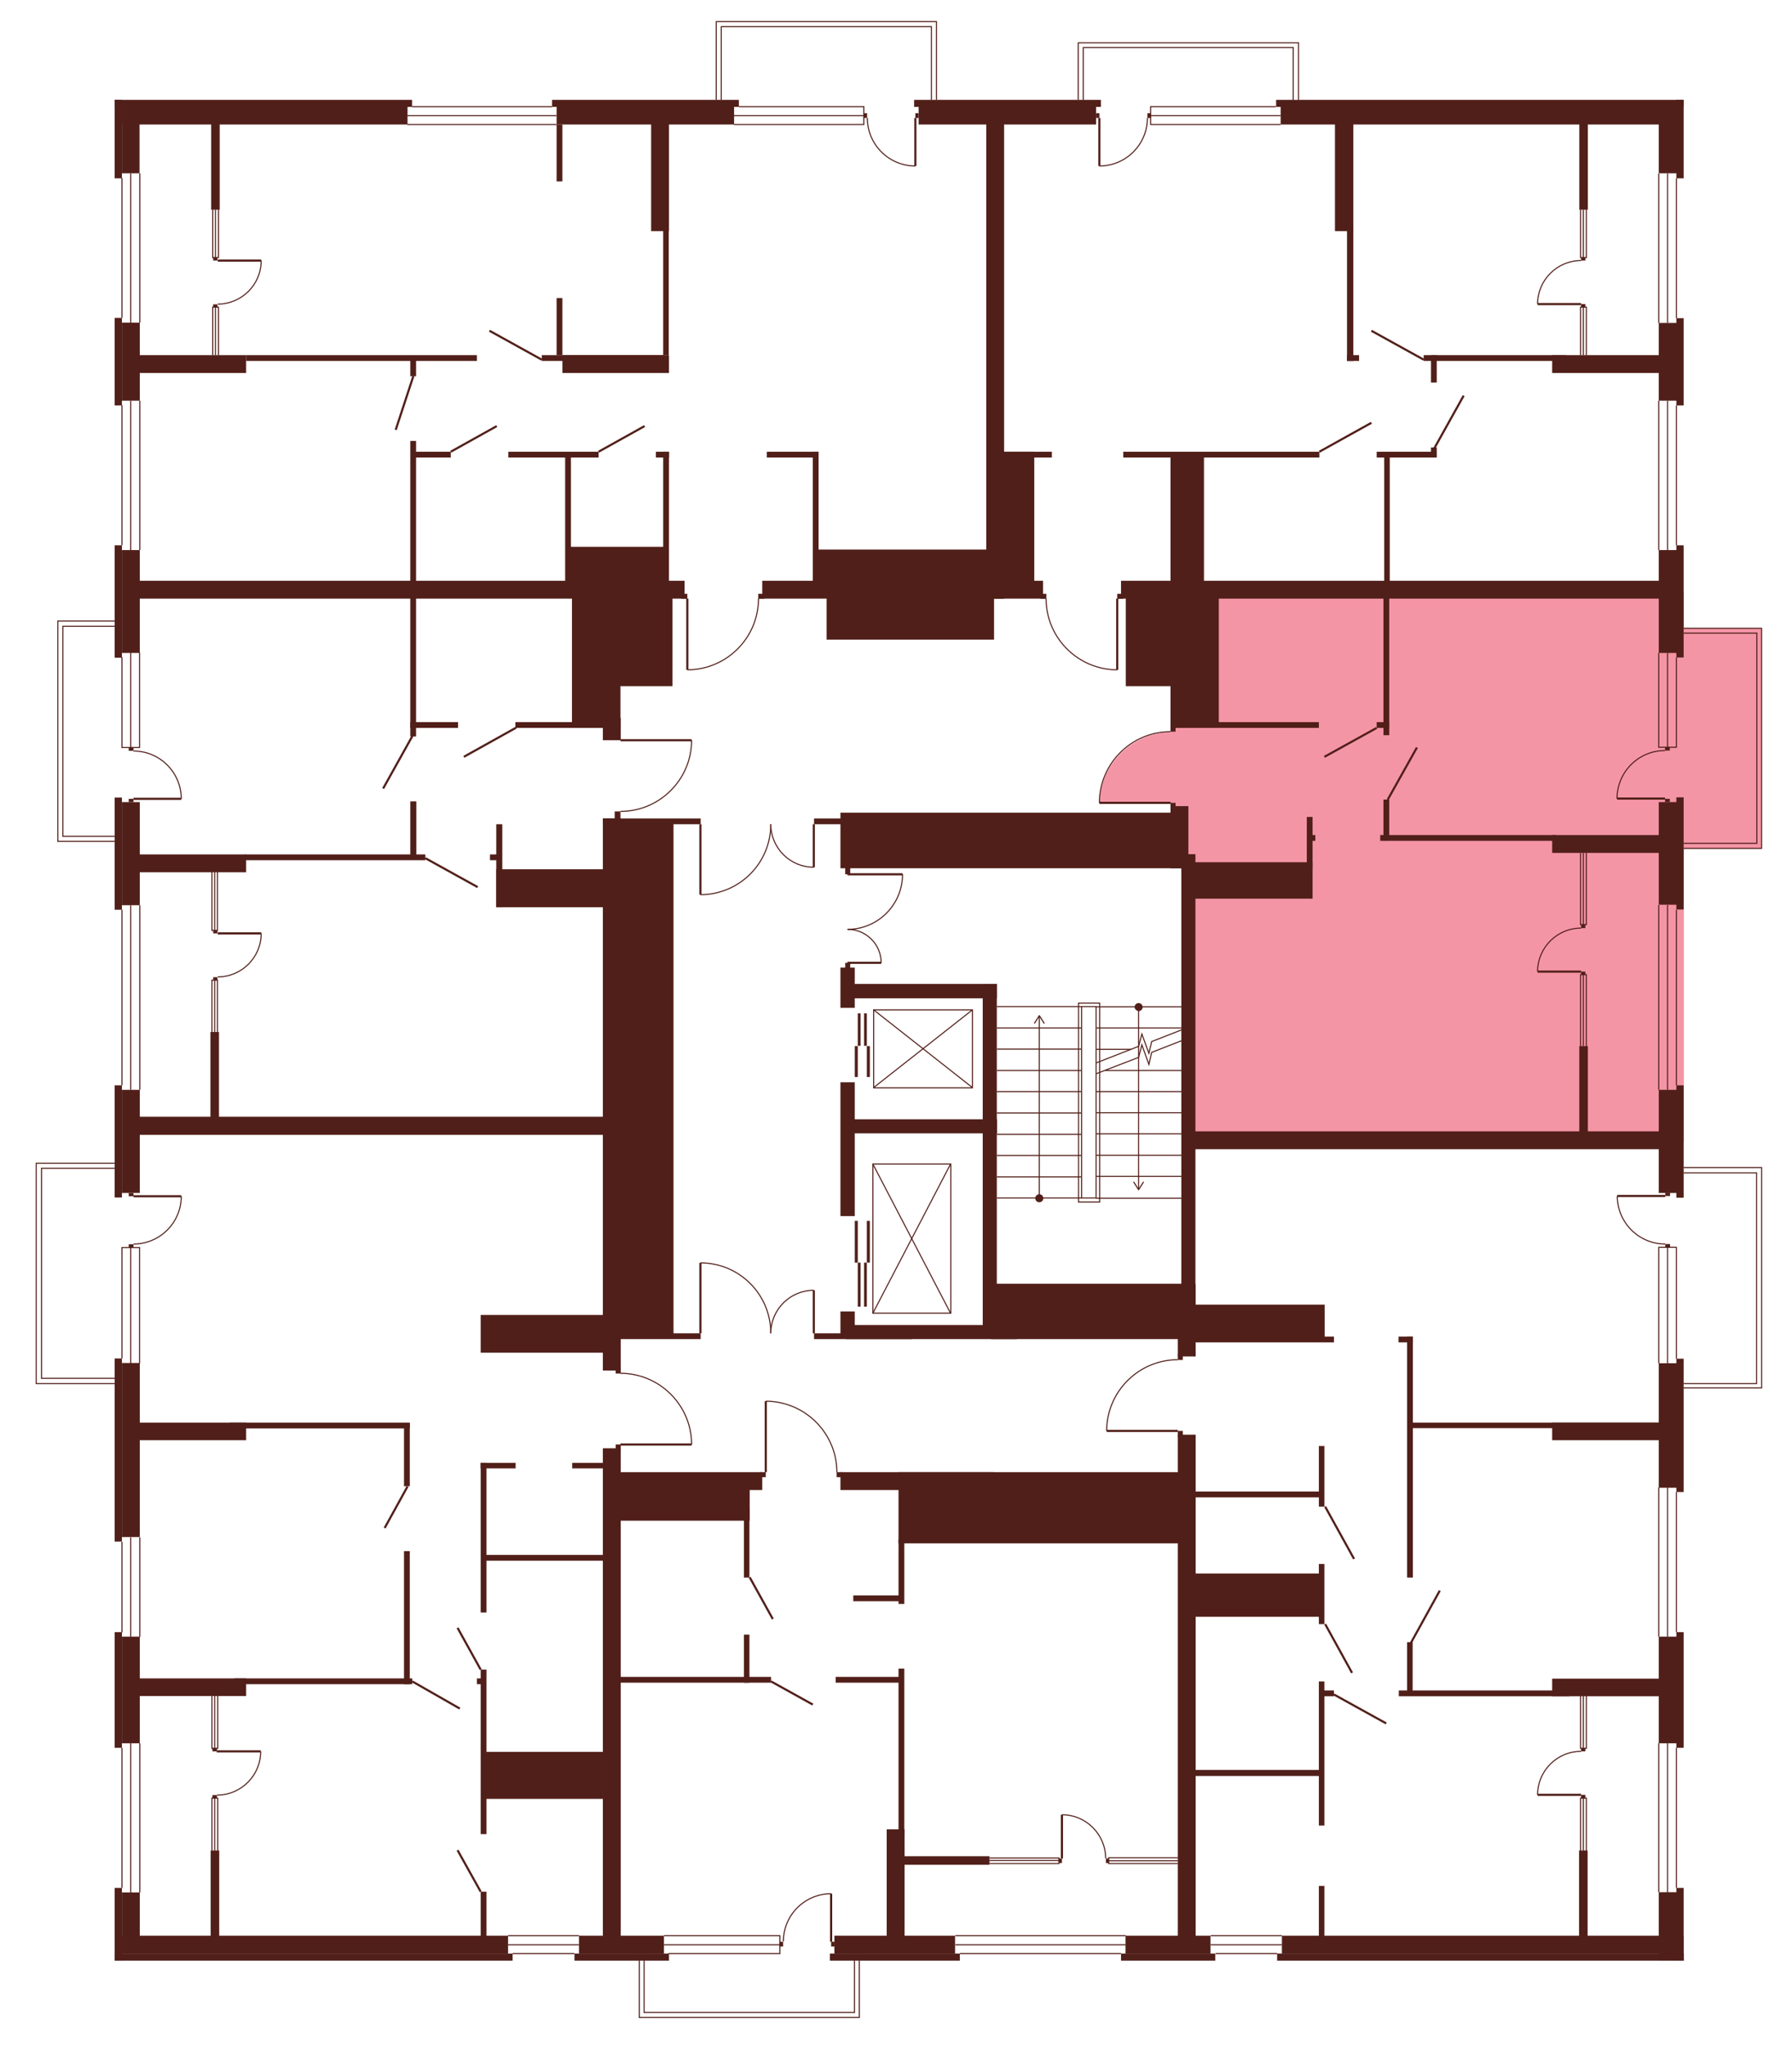 <?xml version="1.0" encoding="utf-8"?>
<!-- Generator: Adobe Illustrator 27.9.0, SVG Export Plug-In . SVG Version: 6.00 Build 0)  -->
<svg version="1.1" xmlns="http://www.w3.org/2000/svg" xmlns:xlink="http://www.w3.org/1999/xlink" x="0px" y="0px"
	 viewBox="0 0 712.8 813.4" style="enable-background:new 0 0 712.8 813.4;" xml:space="preserve">
<style type="text/css">
	.st0{display:none;fill:#F495A6;}
	.st1{fill:#F495A6;}
	.st2{fill:#511F19;}
	.st3{fill:none;stroke:#511F19;stroke-width:0.85;stroke-miterlimit:10;}
	.st4{fill:none;stroke:#511F19;stroke-width:0.425;stroke-miterlimit:10;}
</style>
<g id="Layer_4">
	<path id="_x32_Г5" class="st0" d="M263.9,235.1H45.8V39.9h349.8v193.6h-92.1v4.8h-1.6c0,0,0.5,6.9-3.8,14.1
		c-4.3,7.2-10.3,10.3-10.3,10.3s-5.6,3.6-14.1,3.8l-0.1-28.3l-5.8,0L263.9,235.1z"/>
	<path id="_x32_A5" class="st0" d="M396.7,238.3l-1.1-198.4h274.4v194.8H447.8v3.5h-3.2v28.3c0,0-7-0.2-10.8-2.1
		c0,0-6.1-2.8-7.7-4.8c0,0-3.6-3.6-4.6-5s-3-5.1-3-5.1s-2.8-8.2-2.2-11.2H396.7z"/>
	<path id="_x31_А5" class="st1" d="M465.7,291.2v-55.8h204.1V454H473.7v-111h-7.9v-23.6h-28.3c0,0-0.6-8.6,5.6-16.8
		c6.1-8.2,14.8-10.3,14.8-10.3S462.7,290.9,465.7,291.2z"/>
	<path id="_x32_Б5" class="st0" d="M468.6,540.9V511h4.3V454h197v325.7H472.2V572.5h-3.5v-3.3l-28.3-0.1c0,0-0.3-8.8,5-16.1
		c5.3-7.3,12.6-10.1,12.6-10.1S464.6,540.6,468.6,540.9z"/>
	<path id="_x31_Б5" class="st0" d="M333,585.6h137.5v194.1H243.5V585.6h61.3v-28.2c0,0,7.6-0.2,14.4,4s10.1,10.2,10.1,10.2
		S331.7,573.1,333,585.6z"/>
	<path id="_x32_В5" class="st0" d="M247,574.6v205.2H45.8V447.9H247v98.4c0,0,11.1-0.4,19.1,7.4c8,7.8,8.8,16.5,8.8,16.5l0.3,4.3
		H247z"/>
	<path id="_x31_В5" class="st0" d="M247,322.8v125.1H45.8V235.1H247v59.6h28.3c0,0,0.9,7.2-5.7,16.9c0,0-6.8,7.8-9.8,8.2
		C259.8,319.8,252.9,323.4,247,322.8z"/>
	<rect x="284.9" y="8.2" class="st0" width="87.6" height="33.8"/>
	<rect x="428.9" y="17" class="st0" width="87.6" height="33.8"/>
	<rect x="664.2" y="249.8" class="st1" width="36.6" height="87.5"/>
	<rect x="667.2" y="464.4" class="st0" width="33.9" height="87.6"/>
	<polygon class="st0" points="341.8,770.8 341.8,802.1 254.3,802.1 254.3,768.3 	"/>
	<polygon class="st0" points="46.1,550.1 14.4,550.1 14.4,462.5 50.7,462.5 49.5,550.1 	"/>
	<polygon class="st0" points="61.1,334.5 23,334.5 23,246.9 63.1,246.9 	"/>
</g>
<g id="СТЕНЫ">
	<g>
		<rect x="628.9" y="713.6" class="st2" width="1.7" height="1.2"/>
		<rect x="628.9" y="695.1" class="st2" width="1.7" height="1.2"/>
		<g>
			<line class="st3" x1="628.9" y1="713.6" x2="611.6" y2="713.6"/>
			<path class="st4" d="M611.6,713.6c0-9.5,7.7-17.3,17.3-17.3"/>
		</g>
	</g>
	<rect x="45.6" y="39.7" class="st2" width="118.3" height="2.8"/>
	<rect x="219.6" y="39.7" class="st2" width="74.3" height="2.8"/>
	<rect x="45.6" y="39.7" class="st2" width="2.9" height="31.2"/>
	<polyline class="st4" points="48.5,261.3 48.5,297.2 55.5,297.2 55.5,259.4 	"/>
	<rect x="48.5" y="42.4" class="st2" width="113.6" height="7.1"/>
	<rect x="221.4" y="42.4" class="st2" width="70.6" height="7.1"/>
	<rect x="363.6" y="39.7" class="st2" width="74.3" height="2.8"/>
	<rect x="365.4" y="42.4" class="st2" width="70.6" height="7.1"/>
	<rect x="507.6" y="39.7" class="st2" width="162.1" height="2.8"/>
	<rect x="509.4" y="42.4" class="st2" width="157.4" height="7.1"/>
	<rect x="48.5" y="42.4" class="st2" width="7" height="26.5"/>
	<rect x="666.8" y="39.7" class="st2" width="2.9" height="31.2"/>
	<rect x="659.8" y="42.4" class="st2" width="7.1" height="26.5"/>
	<rect x="666.8" y="126.5" class="st2" width="2.9" height="34.7"/>
	<rect x="659.8" y="128.4" class="st2" width="7.1" height="30.9"/>
	<rect x="666.8" y="216.8" class="st2" width="2.9" height="44.6"/>
	<rect x="659.8" y="218.7" class="st2" width="7.1" height="40.9"/>
	<rect x="666.8" y="317" class="st2" width="2.9" height="44.6"/>
	<rect x="659.8" y="318.9" class="st2" width="7.1" height="40.8"/>
	<rect x="666.8" y="431.5" class="st2" width="2.9" height="44.7"/>
	<rect x="659.8" y="433.3" class="st2" width="7.1" height="41"/>
	<rect x="666.8" y="540.2" class="st2" width="2.9" height="53"/>
	<rect x="659.8" y="542" class="st2" width="7.1" height="49.5"/>
	<rect x="666.8" y="648.9" class="st2" width="2.9" height="46"/>
	<rect x="659.8" y="650.7" class="st2" width="7.1" height="42.4"/>
	<rect x="666.8" y="750.6" class="st2" width="2.9" height="28.9"/>
	<rect x="659.8" y="752.3" class="st2" width="7.1" height="27.1"/>
	<rect x="508" y="776.7" class="st2" width="161.8" height="2.8"/>
	<rect x="509.9" y="769.6" class="st2" width="159.8" height="7.1"/>
	<rect x="330.1" y="776.7" class="st2" width="51.7" height="2.8"/>
	<rect x="228.5" y="776.7" class="st2" width="37.6" height="2.8"/>
	<rect x="331.9" y="769.6" class="st2" width="48" height="7.1"/>
	<rect x="230.3" y="769.6" class="st2" width="33.8" height="7.1"/>
	<rect x="45.6" y="776.7" class="st2" width="158.3" height="2.8"/>
	<rect x="48.5" y="769.6" class="st2" width="153.6" height="7.1"/>
	<rect x="45.6" y="750.6" class="st2" width="2.9" height="28.9"/>
	<rect x="48.5" y="752.4" class="st2" width="7.1" height="24.2"/>
	<rect x="45.6" y="648.9" class="st2" width="2.9" height="46"/>
	<rect x="48.5" y="650.7" class="st2" width="7.1" height="42.4"/>
	<rect x="45.6" y="431.5" class="st2" width="2.9" height="44.6"/>
	<rect x="48.5" y="433.3" class="st2" width="7.1" height="41"/>
	<rect x="45.6" y="317.1" class="st2" width="2.9" height="44.6"/>
	<rect x="48.5" y="318.9" class="st2" width="7.1" height="41"/>
	<rect x="45.6" y="216.8" class="st2" width="2.9" height="44.7"/>
	<rect x="48.5" y="218.7" class="st2" width="7.1" height="40.9"/>
	<rect x="45.6" y="126.4" class="st2" width="2.9" height="34.8"/>
	<rect x="48.5" y="128.3" class="st2" width="7.1" height="31"/>
	<rect x="45.6" y="540.1" class="st2" width="2.9" height="72.8"/>
	<rect x="48.5" y="541.9" class="st2" width="7.1" height="69.2"/>
	<rect x="84" y="46" class="st2" width="3.4" height="37.4"/>
	<rect x="83.7" y="410.3" class="st2" width="3.4" height="37.4"/>
	<rect x="52.8" y="141.2" class="st2" width="45.1" height="7.1"/>
	<rect x="52.8" y="230.9" class="st2" width="219.5" height="7.1"/>
	<rect x="303.2" y="230.9" class="st2" width="111.7" height="7.1"/>
	<rect x="445.9" y="230.9" class="st2" width="221.6" height="7.1"/>
	<rect x="97.9" y="141.2" class="st2" width="91.8" height="2.3"/>
	<rect x="215.5" y="141.2" class="st2" width="48.7" height="2.3"/>
	<rect x="163.2" y="141.7" class="st2" width="2.3" height="7.9"/>
	<rect x="163.2" y="175.3" class="st2" width="2.3" height="58.4"/>
	<rect x="163.2" y="234.4" class="st2" width="2.3" height="58.4"/>
	<rect x="221.4" y="49.5" class="st2" width="2.3" height="22.6"/>
	<rect x="221.4" y="118.5" class="st2" width="2.3" height="22.7"/>
	<rect x="223.7" y="141.2" class="st2" width="42.4" height="7.1"/>
	<rect x="259" y="47.1" class="st2" width="7.1" height="44.8"/>
	<rect x="392.3" y="47.1" class="st2" width="7.1" height="191"/>
	<rect x="263.8" y="90.1" class="st2" width="2.2" height="51.1"/>
	<rect x="163.8" y="179.6" class="st2" width="15.5" height="2.3"/>
	<rect x="202.2" y="179.6" class="st2" width="35.9" height="2.3"/>
	<rect x="260.9" y="179.6" class="st2" width="5.2" height="2.3"/>
	<rect x="305" y="179.6" class="st2" width="20.5" height="2.3"/>
	<rect x="397.9" y="179.6" class="st2" width="13.5" height="52.9"/>
	<rect x="397.9" y="179.6" class="st2" width="20.5" height="2.3"/>
	<rect x="547.6" y="179.6" class="st2" width="23.8" height="2.3"/>
	<rect x="446.8" y="179.6" class="st2" width="78" height="2.3"/>
	<rect x="263.8" y="179.6" class="st2" width="2.3" height="55.2"/>
	<rect x="323.3" y="179.6" class="st2" width="2.3" height="55.2"/>
	<rect x="224.8" y="180.7" class="st2" width="2.3" height="52.1"/>
	<rect x="225.9" y="217.4" class="st2" width="39" height="15.8"/>
	<rect x="324.4" y="218.5" class="st2" width="71.6" height="14.7"/>
	<rect x="465.6" y="181.6" class="st2" width="13.3" height="52.5"/>
	<rect x="569.2" y="177.9" class="st2" width="2.3" height="4"/>
	<rect x="566.3" y="141.2" class="st2" width="56.7" height="2.3"/>
	<rect x="569.2" y="141.2" class="st2" width="2.3" height="10.9"/>
	<rect x="550.6" y="181.2" class="st2" width="2.2" height="53"/>
	<rect x="617.4" y="141.2" class="st2" width="49" height="7.1"/>
	<rect x="531" y="46" class="st2" width="7.3" height="45.9"/>
	<rect x="535.8" y="89.4" class="st2" width="2.5" height="54.1"/>
	<rect x="535.8" y="141.2" class="st2" width="4.8" height="2.3"/>
	<rect x="628.2" y="46.8" class="st2" width="3.4" height="36.6"/>
	<rect x="163.2" y="287.1" class="st2" width="19" height="2.3"/>
	<rect x="205" y="287.1" class="st2" width="40" height="2.3"/>
	<rect x="227.5" y="235.3" class="st2" width="19.3" height="54.1"/>
	<rect x="239.8" y="285.4" class="st2" width="7.1" height="8.9"/>
	<rect x="239.8" y="325.4" class="st2" width="7.1" height="219.5"/>
	<rect x="243" y="236.1" class="st2" width="24.5" height="36.7"/>
	<rect x="328.8" y="234.8" class="st2" width="66.6" height="19.5"/>
	<rect x="447.8" y="236" class="st2" width="20" height="36.8"/>
	<rect x="465.6" y="237.5" class="st2" width="7.1" height="51.9"/>
	<rect x="465.6" y="287.1" class="st2" width="59" height="2.3"/>
	<rect x="471.9" y="236.4" class="st2" width="12.9" height="51.2"/>
	<rect x="550.3" y="236.4" class="st2" width="2.3" height="55.9"/>
	<rect x="550.3" y="317.9" class="st2" width="2.3" height="16.3"/>
	<rect x="334.3" y="384.7" class="st2" width="5.7" height="16"/>
	<rect x="334.3" y="521.4" class="st2" width="5.7" height="10.9"/>
	<rect x="334.3" y="430.3" class="st2" width="5.7" height="53.2"/>
	<rect x="337.8" y="391.2" class="st2" width="58.7" height="5.7"/>
	<rect x="547.6" y="287.1" class="st2" width="5" height="2.3"/>
	<rect x="549" y="332" class="st2" width="69.8" height="2.3"/>
	<rect x="617.4" y="332" class="st2" width="43.2" height="7.1"/>
	<rect x="54.7" y="339.7" class="st2" width="43.2" height="7.1"/>
	<rect x="97.4" y="339.7" class="st2" width="71.8" height="2.3"/>
	<rect x="163.2" y="318.6" class="st2" width="2.4" height="22.3"/>
	<rect x="197.4" y="327.7" class="st2" width="2.4" height="33"/>
	<rect x="194.9" y="339.7" class="st2" width="4.3" height="2.3"/>
	<rect x="197.4" y="345.6" class="st2" width="45" height="15.1"/>
	<rect x="239.8" y="325.4" class="st2" width="38.9" height="2.3"/>
	<rect x="323.8" y="325.4" class="st2" width="38.9" height="2.3"/>
	<rect x="239.8" y="530.1" class="st2" width="38.9" height="2.3"/>
	<rect x="323.8" y="530.1" class="st2" width="38.9" height="2.3"/>
	<rect x="245.4" y="327.3" class="st2" width="22.5" height="203.3"/>
	<rect x="54.5" y="444" class="st2" width="188.1" height="7.2"/>
	<rect x="191.2" y="522.8" class="st2" width="50.2" height="15"/>
	<rect x="334.3" y="323.1" class="st2" width="136" height="22.1"/>
	<rect x="465.6" y="320.5" class="st2" width="7.1" height="24.7"/>
	<rect x="469.9" y="339.6" class="st2" width="5.6" height="178.3"/>
	<rect x="474.4" y="342.8" class="st2" width="47.7" height="14.5"/>
	<rect x="519.8" y="324.8" class="st2" width="2.3" height="20.7"/>
	<rect x="520.5" y="332" class="st2" width="2.7" height="2.3"/>
	<rect x="336.5" y="526.8" class="st2" width="68" height="5.6"/>
	<rect x="336.5" y="445" class="st2" width="60.1" height="5.6"/>
	<rect x="390.9" y="391.2" class="st2" width="5.6" height="139.2"/>
	<rect x="394.2" y="510.4" class="st2" width="81.4" height="22"/>
	<rect x="468.5" y="528.6" class="st2" width="7.1" height="10.7"/>
	<rect x="472.6" y="449.8" class="st2" width="191.2" height="7.1"/>
	<rect x="628.2" y="415.9" class="st2" width="3.4" height="36"/>
	<rect x="473.5" y="531.4" class="st2" width="57.1" height="2.3"/>
	<rect x="472" y="518.7" class="st2" width="54.9" height="13.7"/>
	<rect x="556.3" y="531.4" class="st2" width="5.7" height="2.3"/>
	<rect x="559.7" y="531.4" class="st2" width="2.3" height="95.8"/>
	<rect x="561.2" y="565.6" class="st2" width="99.8" height="2.2"/>
	<rect x="617.4" y="565.6" class="st2" width="46.3" height="7"/>
	<rect x="617.4" y="667.4" class="st2" width="46.3" height="7"/>
	<rect x="50.6" y="565.6" class="st2" width="47.3" height="7"/>
	<rect x="50.6" y="667.3" class="st2" width="47.3" height="7"/>
	<rect x="91.4" y="565.6" class="st2" width="71.6" height="2.3"/>
	<rect x="160.7" y="565.8" class="st2" width="2.3" height="25.1"/>
	<rect x="160.7" y="616.7" class="st2" width="2.3" height="52.9"/>
	<rect x="93.2" y="667.3" class="st2" width="70.8" height="2.3"/>
	<rect x="83.8" y="735.7" class="st2" width="3.4" height="36"/>
	<rect x="191.2" y="581.6" class="st2" width="13.9" height="2.2"/>
	<rect x="227.6" y="581.6" class="st2" width="13.9" height="2.2"/>
	<rect x="191.2" y="581.6" class="st2" width="2.3" height="59.5"/>
	<rect x="239.8" y="575.8" class="st2" width="7.1" height="198.2"/>
	<rect x="242.4" y="585.3" class="st2" width="60.8" height="7.1"/>
	<rect x="334.3" y="585.3" class="st2" width="60.8" height="7.1"/>
	<rect x="244.3" y="590.5" class="st2" width="53.9" height="14.1"/>
	<rect x="295.9" y="599.8" class="st2" width="2.2" height="27.4"/>
	<rect x="295.9" y="649.9" class="st2" width="2.2" height="19.1"/>
	<rect x="245" y="666.7" class="st2" width="61.7" height="2.3"/>
	<rect x="332.4" y="666.7" class="st2" width="27.1" height="2.3"/>
	<rect x="339.4" y="634.3" class="st2" width="20.1" height="2.3"/>
	<rect x="357.4" y="585.3" class="st2" width="112.9" height="28.3"/>
	<rect x="468.5" y="570.4" class="st2" width="7.1" height="201.3"/>
	<rect x="352.7" y="727.3" class="st2" width="7.1" height="46.6"/>
	<rect x="357.4" y="663.4" class="st2" width="2.3" height="66.4"/>
	<rect x="357.4" y="612" class="st2" width="2.3" height="25.7"/>
	<rect x="359.2" y="738" class="st2" width="34.4" height="3.4"/>
	<rect x="524.6" y="749.8" class="st2" width="2.2" height="22.4"/>
	<rect x="524.6" y="668.5" class="st2" width="2.2" height="57.3"/>
	<rect x="524.6" y="621.8" class="st2" width="2.2" height="23.9"/>
	<rect x="524.6" y="574.9" class="st2" width="2.2" height="24.1"/>
	<rect x="474.1" y="703.7" class="st2" width="51.8" height="2.4"/>
	<rect x="525.5" y="672.1" class="st2" width="5.1" height="2.3"/>
	<rect x="556.4" y="672.1" class="st2" width="67.9" height="2.3"/>
	<rect x="559.7" y="652.9" class="st2" width="2.2" height="20"/>
	<rect x="473.2" y="625.6" class="st2" width="52.3" height="17.2"/>
	<rect x="474.5" y="593" class="st2" width="51" height="2.3"/>
	<rect x="628.1" y="735.7" class="st2" width="3.4" height="35.6"/>
	<rect x="191.2" y="752.1" class="st2" width="2.3" height="20.3"/>
	<rect x="191.2" y="663.8" class="st2" width="2.3" height="65.4"/>
	<rect x="189.7" y="667.3" class="st2" width="2.9" height="2.3"/>
	<rect x="193.1" y="696.5" class="st2" width="46.9" height="18.7"/>
	<rect x="192.7" y="618.2" class="st2" width="49" height="2.3"/>
	<line class="st4" x1="52" y1="297.2" x2="52" y2="259.4"/>
	<line class="st4" x1="52" y1="128.3" x2="52" y2="68.9"/>
	<line class="st4" x1="55.6" y1="128.3" x2="55.6" y2="68.9"/>
	<line class="st4" x1="48.5" y1="126.4" x2="48.5" y2="70.8"/>
	<line class="st4" x1="659.8" y1="69" x2="659.8" y2="128.4"/>
	<line class="st4" x1="666.8" y1="70.9" x2="666.8" y2="126.5"/>
	<line class="st4" x1="663.3" y1="69" x2="663.3" y2="128.4"/>
	<line class="st4" x1="659.8" y1="159.3" x2="659.8" y2="218.7"/>
	<line class="st4" x1="666.8" y1="161.2" x2="666.8" y2="216.8"/>
	<line class="st4" x1="663.3" y1="159.3" x2="663.3" y2="218.7"/>
	<line class="st4" x1="666.8" y1="361.7" x2="666.8" y2="431.5"/>
	<line class="st4" x1="659.8" y1="359.8" x2="659.8" y2="433.3"/>
	<line class="st4" x1="663.3" y1="359.8" x2="663.3" y2="433.3"/>
	<polyline class="st4" points="659.8,542 659.8,495.9 666.8,495.9 666.8,540.2 	"/>
	<line class="st4" x1="663.3" y1="495.9" x2="663.3" y2="542"/>
	<line class="st4" x1="666.8" y1="593.2" x2="666.8" y2="648.9"/>
	<line class="st4" x1="659.8" y1="650.7" x2="659.8" y2="591.4"/>
	<line class="st4" x1="663.3" y1="591.4" x2="663.3" y2="650.7"/>
	<line class="st4" x1="666.8" y1="694.9" x2="666.8" y2="750.6"/>
	<line class="st4" x1="659.8" y1="693.1" x2="659.8" y2="752.3"/>
	<line class="st4" x1="663.3" y1="752.4" x2="663.3" y2="693.1"/>
	<line class="st4" x1="445.9" y1="776.7" x2="381.8" y2="776.7"/>
	<line class="st4" x1="380" y1="769.6" x2="447.8" y2="769.6"/>
	<line class="st4" x1="447.8" y1="773.2" x2="380" y2="773.2"/>
	<line class="st4" x1="55.6" y1="752.4" x2="55.6" y2="693.1"/>
	<line class="st4" x1="48.5" y1="694.9" x2="48.5" y2="750.6"/>
	<line class="st4" x1="52" y1="752.4" x2="52" y2="693.1"/>
	<line class="st4" x1="55.6" y1="650.8" x2="55.6" y2="611.2"/>
	<line class="st4" x1="48.5" y1="613" x2="48.5" y2="649"/>
	<line class="st4" x1="52" y1="650.8" x2="52" y2="611.2"/>
	<line class="st4" x1="48.5" y1="361.7" x2="48.5" y2="431.5"/>
	<line class="st4" x1="55.6" y1="433.3" x2="55.6" y2="359.9"/>
	<line class="st4" x1="52" y1="359.9" x2="52" y2="433.3"/>
	<line class="st4" x1="48.5" y1="216.8" x2="48.5" y2="161.1"/>
	<line class="st4" x1="55.6" y1="159.3" x2="55.6" y2="218.7"/>
	<line class="st4" x1="52" y1="218.7" x2="52" y2="159.3"/>
	<polyline class="st4" points="84.6,83.4 84.6,102.4 86.9,102.4 86.9,83.4 	"/>
	<line class="st4" x1="85.7" y1="102.4" x2="85.7" y2="83.4"/>
	<polyline class="st4" points="84.6,141.2 84.6,122.1 86.9,122.1 86.9,141.2 	"/>
	<line class="st4" x1="85.7" y1="122.1" x2="85.7" y2="141.2"/>
	<polyline class="st4" points="628.7,141.2 628.7,122.1 631,122.1 631,141.2 	"/>
	<line class="st4" x1="629.8" y1="122.1" x2="629.8" y2="141.2"/>
	<polyline class="st4" points="628.7,83.4 628.7,102.4 631,102.4 631,83.4 	"/>
	<line class="st4" x1="629.8" y1="102.4" x2="629.8" y2="83.4"/>
	<polyline class="st4" points="628.7,415.9 628.7,387.5 631,387.5 631,415.9 	"/>
	<line class="st4" x1="629.8" y1="387.5" x2="629.8" y2="415.9"/>
	<polyline class="st4" points="628.7,339.1 628.7,367.6 631,367.6 631,339.1 	"/>
	<line class="st4" x1="629.8" y1="367.6" x2="629.8" y2="339.1"/>
	<polyline class="st4" points="628.7,735.8 628.7,714.9 631,714.9 631,735.8 	"/>
	<line class="st4" x1="629.8" y1="714.9" x2="629.8" y2="735.8"/>
	<polyline class="st4" points="628.7,674.3 628.7,695.1 631,695.1 631,674.3 	"/>
	<line class="st4" x1="629.8" y1="695.1" x2="629.8" y2="674.3"/>
	<polyline class="st4" points="393.6,738.7 421.2,738.7 421.2,740.9 393.6,740.9 	"/>
	<line class="st4" x1="421.2" y1="739.7" x2="393.6" y2="739.7"/>
	<polyline class="st4" points="468.5,740.9 441,740.9 441,738.6 468.5,738.6 	"/>
	<line class="st4" x1="441" y1="739.8" x2="468.5" y2="739.8"/>
	<polyline class="st4" points="84.3,735.7 84.3,714.9 86.6,714.9 86.6,735.7 	"/>
	<line class="st4" x1="85.4" y1="714.9" x2="85.4" y2="735.7"/>
	<polyline class="st4" points="84.3,674.1 84.3,695.1 86.6,695.1 86.6,674.1 	"/>
	<line class="st4" x1="85.4" y1="695.1" x2="85.4" y2="674.1"/>
	<polyline class="st4" points="84.3,410.3 84.3,389.7 86.5,389.7 86.5,410.3 	"/>
	<line class="st4" x1="85.4" y1="389.7" x2="85.4" y2="410.3"/>
	<polyline class="st4" points="84.3,346.6 84.3,369.9 86.5,369.9 86.5,346.6 	"/>
	<line class="st4" x1="85.4" y1="369.9" x2="85.4" y2="346.6"/>
	<polyline class="st4" points="430.9,39.7 430.9,18.9 514.4,18.9 514.4,39.7 	"/>
	<polyline class="st4" points="516.5,39.7 516.5,17 428.9,17 428.9,39.7 	"/>
	<polyline class="st4" points="286.9,39.7 286.9,10.6 370.5,10.6 370.5,39.7 	"/>
	<polyline class="st4" points="372.5,39.7 372.5,8.6 284.9,8.6 284.9,39.7 	"/>
	<polyline class="st4" points="669.7,249.8 700.7,249.8 700.7,337.3 669.7,337.3 	"/>
	<polyline class="st4" points="669.7,335.3 698.8,335.3 698.8,251.7 669.7,251.7 	"/>
	<polyline class="st4" points="45.6,246.9 23,246.9 23,334.5 45.6,334.5 	"/>
	<polyline class="st4" points="45.6,332.5 25,332.5 25,249 45.6,249 	"/>
	<line class="st3" x1="194.7" y1="131.5" x2="215.5" y2="143"/>
	<line class="st3" x1="545.5" y1="131.5" x2="566.3" y2="143"/>
	<line class="st3" x1="526.8" y1="300.9" x2="547.6" y2="289.4"/>
	<line class="st3" x1="538.6" y1="619.8" x2="527.1" y2="599"/>
	<line class="st3" x1="572.7" y1="632.4" x2="561.2" y2="653.2"/>
	<line class="st3" x1="537.8" y1="665.1" x2="527.1" y2="645.7"/>
	<line class="st3" x1="551.4" y1="685.2" x2="530.6" y2="673.7"/>
	<line class="st3" x1="524.8" y1="179.6" x2="545.5" y2="168.1"/>
	<line class="st3" x1="582.2" y1="157.3" x2="570.6" y2="178.1"/>
	<line class="st3" x1="563.6" y1="297.2" x2="552" y2="317.9"/>
	<line class="st3" x1="184.5" y1="300.9" x2="205.3" y2="289.3"/>
	<line class="st3" x1="169.2" y1="341.2" x2="190" y2="352.7"/>
	<line class="st3" x1="153" y1="607.5" x2="162.1" y2="591"/>
	<line class="st3" x1="182" y1="647.2" x2="191.2" y2="663.8"/>
	<line class="st3" x1="298.2" y1="627.1" x2="307.4" y2="643.7"/>
	<line class="st3" x1="306.7" y1="668.5" x2="323.3" y2="677.7"/>
	<line class="st3" x1="182" y1="735.6" x2="191.2" y2="752.1"/>
	<line class="st3" x1="152.4" y1="313.5" x2="164" y2="292.7"/>
	<line class="st3" x1="179.3" y1="179.6" x2="197.6" y2="169.4"/>
	<line class="st3" x1="238.1" y1="179.6" x2="256.4" y2="169.4"/>
	<line class="st3" x1="157.4" y1="170.9" x2="164.4" y2="149.6"/>
	<g>
		<line class="st3" x1="246.8" y1="294.3" x2="275.1" y2="294.3"/>
		<path class="st4" d="M275.1,294.3c0,15.6-12.7,28.3-28.3,28.3"/>
	</g>
	<g>
		<g>
			<line class="st3" x1="278.6" y1="327.7" x2="278.6" y2="355.7"/>
			<path class="st4" d="M278.6,355.7c15.5,0,28-12.5,28-28"/>
		</g>
		<g>
			<line class="st3" x1="323.7" y1="327.7" x2="323.7" y2="344.8"/>
			<path class="st4" d="M323.7,344.8c-9.4,0-17.1-7.6-17.1-17.1"/>
		</g>
	</g>
	<g>
		<g>
			<line class="st3" x1="278.6" y1="530.1" x2="278.6" y2="502.1"/>
			<path class="st4" d="M278.6,502.1c15.5,0,28,12.5,28,28"/>
		</g>
		<g>
			<line class="st3" x1="323.7" y1="530.1" x2="323.7" y2="513"/>
			<path class="st4" d="M323.7,513c-9.4,0-17.1,7.6-17.1,17.1"/>
		</g>
	</g>
	<g>
		<g>
			<line class="st3" x1="337.1" y1="347.6" x2="359" y2="347.6"/>
			<path class="st4" d="M359,347.6c0,12.1-9.8,21.9-21.9,21.9"/>
		</g>
		<g>
			<line class="st3" x1="337.1" y1="382.8" x2="350.5" y2="382.8"/>
			<path class="st4" d="M350.5,382.8c0-7.4-6-13.3-13.3-13.3"/>
		</g>
	</g>
	<rect x="244.5" y="322.6" class="st2" width="2.3" height="4"/>
	<g>
		<g>
			<line class="st3" x1="273.4" y1="238" x2="273.4" y2="266.3"/>
			<path class="st4" d="M273.4,266.3c15.6,0,28.3-12.7,28.3-28.3"/>
		</g>
		<rect x="301.6" y="236.1" class="st2" width="2.4" height="2"/>
		<rect x="271" y="236.1" class="st2" width="2.4" height="2"/>
	</g>
	<g>
		<g>
			<line class="st3" x1="444.4" y1="238" x2="444.4" y2="266.3"/>
			<path class="st4" d="M444.4,266.3c-15.6,0-28.3-12.7-28.3-28.3"/>
		</g>
		<rect x="413.8" y="236.1" class="st2" width="2.4" height="2"/>
		<rect x="444.4" y="236.1" class="st2" width="2.4" height="2"/>
	</g>
	<g>
		<g>
			<line class="st3" x1="465.6" y1="319.2" x2="437.3" y2="319.2"/>
			<path class="st4" d="M437.3,319.2c0-15.6,12.7-28.3,28.3-28.3"/>
		</g>
		<rect x="465.6" y="288.5" class="st2" width="2" height="2.4"/>
		<rect x="465.6" y="319.2" class="st2" width="2" height="2.4"/>
	</g>
	<g>
		<g>
			<line class="st3" x1="246.8" y1="574.3" x2="275.1" y2="574.3"/>
			<path class="st4" d="M275.1,574.3c0-15.6-12.7-28.3-28.3-28.3"/>
		</g>
		<rect x="244.9" y="543.7" class="st2" width="2" height="2.4"/>
		<rect x="244.9" y="574.3" class="st2" width="2" height="2.4"/>
	</g>
	<g>
		<g>
			<line class="st3" x1="304.6" y1="585.3" x2="304.6" y2="557.1"/>
			<path class="st4" d="M304.6,557.1c15.6,0,28.3,12.7,28.3,28.3"/>
		</g>
		<rect x="332.8" y="585.3" class="st2" width="2.4" height="2"/>
		<rect x="302.2" y="585.3" class="st2" width="2.4" height="2"/>
	</g>
	<g>
		<g>
			<line class="st3" x1="468.5" y1="568.9" x2="440.2" y2="568.9"/>
			<path class="st4" d="M440.2,568.9c0-15.6,12.7-28.3,28.3-28.3"/>
		</g>
		<rect x="468.5" y="538.3" class="st2" width="2" height="2.4"/>
		<rect x="468.5" y="568.9" class="st2" width="2" height="2.4"/>
	</g>
	<rect x="336.2" y="382.8" class="st2" width="2" height="2.6"/>
	<rect x="336.2" y="345" class="st2" width="2" height="2.6"/>
	<line class="st3" x1="164" y1="668.5" x2="182.9" y2="679.3"/>
	<g>
		<rect x="84.8" y="102.4" class="st2" width="1.7" height="1.2"/>
		<rect x="84.8" y="121" class="st2" width="1.7" height="1.2"/>
		<g>
			<line class="st3" x1="86.6" y1="103.6" x2="103.9" y2="103.6"/>
			<path class="st4" d="M103.9,103.6c0,9.6-7.8,17.3-17.3,17.3"/>
		</g>
	</g>
	<g>
		<rect x="51.2" y="317.6" class="st2" width="1.9" height="1.3"/>
		<rect x="51.2" y="297.2" class="st2" width="1.9" height="1.3"/>
		<g>
			<line class="st3" x1="53.1" y1="317.6" x2="72.1" y2="317.6"/>
			<path class="st4" d="M72.1,317.6c0-10.5-8.5-19-19-19"/>
		</g>
	</g>
	<polyline class="st4" points="48.5,540.1 48.5,496 55.5,496 55.5,542.1 	"/>
	<line class="st4" x1="52" y1="496" x2="52" y2="542.1"/>
	<polyline class="st4" points="45.6,550.1 14.4,550.1 14.4,462.5 45.6,462.5 	"/>
	<polyline class="st4" points="45.6,464.5 16.5,464.5 16.5,548 45.6,548 	"/>
	<g>
		<rect x="51.2" y="474.3" class="st2" width="1.9" height="1.3"/>
		<rect x="51.2" y="494.7" class="st2" width="1.9" height="1.3"/>
		<g>
			<line class="st3" x1="53.1" y1="475.6" x2="72.1" y2="475.6"/>
			<path class="st4" d="M72.1,475.6c0,10.5-8.5,19-19,19"/>
		</g>
	</g>
	<g>
		<rect x="628.9" y="120.9" class="st2" width="1.7" height="1.2"/>
		<rect x="628.9" y="102.4" class="st2" width="1.7" height="1.2"/>
		<g>
			<line class="st3" x1="628.9" y1="120.9" x2="611.6" y2="120.9"/>
			<path class="st4" d="M611.6,120.9c0-9.5,7.7-17.3,17.3-17.3"/>
		</g>
	</g>
	<g>
		<rect x="628.9" y="386.3" class="st2" width="1.7" height="1.2"/>
		<rect x="628.9" y="367.8" class="st2" width="1.7" height="1.2"/>
		<g>
			<line class="st3" x1="628.9" y1="386.3" x2="611.6" y2="386.3"/>
			<path class="st4" d="M611.6,386.3c0-9.5,7.7-17.3,17.3-17.3"/>
		</g>
	</g>
	<polyline class="st4" points="666.8,261.4 666.8,297.1 659.8,297.1 659.8,259.6 	"/>
	<line class="st4" x1="663.3" y1="297.1" x2="663.3" y2="259.6"/>
	<polyline class="st4" points="669.7,464.2 700.7,464.2 700.7,551.8 669.7,551.8 	"/>
	<polyline class="st4" points="669.7,550.1 698.7,550.1 698.7,466.3 669.7,466.3 	"/>
	<g>
		<rect x="662.3" y="317.6" class="st2" width="1.9" height="1.3"/>
		<rect x="662.3" y="297.1" class="st2" width="1.9" height="1.3"/>
		<g>
			<line class="st3" x1="662.3" y1="317.5" x2="643.2" y2="317.5"/>
			<path class="st4" d="M643.2,317.5c0-10.5,8.5-19.1,19.1-19.1"/>
		</g>
	</g>
	<polyline class="st4" points="293.9,42.4 343.6,42.4 343.6,49.5 291.9,49.5 	"/>
	<line class="st4" x1="291.9" y1="46" x2="343.6" y2="46"/>
	<line class="st4" x1="221.4" y1="49.5" x2="162" y2="49.5"/>
	<line class="st4" x1="163.9" y1="42.4" x2="219.6" y2="42.4"/>
	<line class="st4" x1="162" y1="46" x2="221.4" y2="46"/>
	<g>
		<rect x="364.1" y="45" class="st2" width="1.3" height="1.9"/>
		<rect x="343.6" y="45" class="st2" width="1.3" height="1.9"/>
		<g>
			<line class="st3" x1="364.1" y1="46.9" x2="364.1" y2="66"/>
			<path class="st4" d="M364.1,66c-10.5,0-19.1-8.5-19.1-19.1"/>
		</g>
	</g>
	<polyline class="st4" points="507.5,42.4 457.7,42.4 457.7,49.5 509.4,49.5 	"/>
	<line class="st4" x1="509.4" y1="46" x2="457.7" y2="46"/>
	<g>
		<rect x="436" y="45" class="st2" width="1.3" height="1.9"/>
		<rect x="456.4" y="45" class="st2" width="1.3" height="1.9"/>
		<g>
			<line class="st3" x1="437.3" y1="46.9" x2="437.3" y2="66"/>
			<path class="st4" d="M437.3,66c10.5,0,19.1-8.5,19.1-19.1"/>
		</g>
	</g>
	<g>
		<rect x="662.4" y="474.2" class="st2" width="1.9" height="1.3"/>
		<rect x="662.4" y="494.6" class="st2" width="1.9" height="1.3"/>
		<g>
			<line class="st3" x1="662.4" y1="475.5" x2="643.3" y2="475.5"/>
			<path class="st4" d="M643.3,475.5c0,10.5,8.5,19.1,19.1,19.1"/>
		</g>
	</g>
	<g>
		<rect x="84.8" y="369.9" class="st2" width="1.7" height="1.2"/>
		<rect x="84.8" y="388.5" class="st2" width="1.7" height="1.2"/>
		<g>
			<line class="st3" x1="86.6" y1="371.1" x2="103.9" y2="371.1"/>
			<path class="st4" d="M103.9,371.1c0,9.6-7.8,17.3-17.3,17.3"/>
		</g>
	</g>
	<polyline class="st4" points="265.9,776.7 310.2,776.7 310.2,769.6 264.1,769.6 	"/>
	<line class="st4" x1="264.1" y1="773.2" x2="310.2" y2="773.2"/>
	<line class="st4" x1="509.9" y1="769.6" x2="481.6" y2="769.6"/>
	<line class="st4" x1="483.5" y1="776.7" x2="508" y2="776.7"/>
	<line class="st4" x1="481.6" y1="773.2" x2="509.9" y2="773.2"/>
	<polyline class="st4" points="254.3,779.5 254.3,802.1 341.8,802.1 341.8,779.5 	"/>
	<polyline class="st4" points="339.9,779.5 339.9,800.1 256.2,800.1 256.2,779.5 	"/>
	<g>
		<rect x="330.6" y="772" class="st2" width="1.3" height="1.9"/>
		<rect x="310.2" y="772" class="st2" width="1.3" height="1.9"/>
		<g>
			<line class="st3" x1="330.6" y1="772" x2="330.6" y2="752.9"/>
			<path class="st4" d="M330.6,752.9c-10.5,0-19,8.5-19,19"/>
		</g>
	</g>
	<g>
		<rect x="84.5" y="695.1" class="st2" width="1.8" height="1.2"/>
		<rect x="84.5" y="713.7" class="st2" width="1.8" height="1.2"/>
		<g>
			<line class="st3" x1="86.2" y1="696.3" x2="103.7" y2="696.3"/>
			<path class="st4" d="M103.7,696.3c0,9.6-7.8,17.4-17.4,17.4"/>
		</g>
	</g>
	<g>
		<rect x="421.2" y="738.9" class="st2" width="1.2" height="1.8"/>
		<rect x="439.9" y="738.9" class="st2" width="1.2" height="1.8"/>
		<g>
			<line class="st3" x1="422.4" y1="738.9" x2="422.4" y2="721.5"/>
			<path class="st4" d="M422.4,721.5c9.6,0,17.4,7.8,17.4,17.4"/>
		</g>
	</g>
	<g>
		<line class="st4" x1="430.2" y1="400.2" x2="396.5" y2="400.2"/>
		<line class="st4" x1="430.2" y1="467.9" x2="396.5" y2="467.9"/>
		<line class="st4" x1="430.2" y1="476.3" x2="396.5" y2="476.3"/>
		<line class="st4" x1="430.2" y1="459.4" x2="396.5" y2="459.4"/>
		<line class="st4" x1="430.2" y1="451" x2="396.5" y2="451"/>
		<line class="st4" x1="430.2" y1="442.5" x2="396.5" y2="442.5"/>
		<line class="st4" x1="430.2" y1="434" x2="396.5" y2="434"/>
		<line class="st4" x1="430.2" y1="425.6" x2="396.5" y2="425.6"/>
		<line class="st4" x1="430.2" y1="417.1" x2="396.5" y2="417.1"/>
		<line class="st4" x1="430.2" y1="408.7" x2="396.5" y2="408.7"/>
		<g>
			<g>
				<line class="st4" x1="413.4" y1="476.4" x2="413.4" y2="404.1"/>
				<g>
					<path class="st2" d="M415,476.4c0,0.9-0.7,1.6-1.6,1.6s-1.6-0.7-1.6-1.6c0-0.9,0.7-1.6,1.6-1.6S415,475.5,415,476.4z"/>
				</g>
				<g>
					<path class="st2" d="M415.4,407c-0.1,0.1-0.2,0-0.3-0.1l-1.7-2.7l-1.7,2.7c-0.1,0.1-0.2,0.1-0.3,0.1c-0.1-0.1-0.1-0.2-0.1-0.3
						l1.9-3c0-0.1,0.1-0.1,0.2-0.1c0.1,0,0.1,0,0.2,0.1l1.9,3c0,0,0,0.1,0,0.1C415.5,406.9,415.5,407,415.4,407z"/>
				</g>
			</g>
		</g>
	</g>
	<polyline class="st4" points="469.9,413.8 458.1,418.4 457,423.2 454.2,415.4 452.9,420.4 436,426.9 	"/>
	<polyline class="st4" points="469.9,409.5 458.1,414.1 457,418.8 454.2,411.1 452.9,416 436,422.6 	"/>
	<line class="st4" x1="436" y1="467.7" x2="469.9" y2="467.7"/>
	<line class="st4" x1="436" y1="476.4" x2="469.9" y2="476.4"/>
	<line class="st4" x1="469.9" y1="459.3" x2="436" y2="459.3"/>
	<line class="st4" x1="469.9" y1="450.8" x2="436" y2="450.8"/>
	<line class="st4" x1="469.9" y1="442.4" x2="436" y2="442.4"/>
	<line class="st4" x1="469.9" y1="434" x2="436" y2="434"/>
	<line class="st4" x1="469.9" y1="400.3" x2="436" y2="400.3"/>
	<line class="st4" x1="469.9" y1="408.7" x2="436" y2="408.7"/>
	<line class="st4" x1="469.9" y1="425.6" x2="439.5" y2="425.6"/>
	<line class="st4" x1="450" y1="417.2" x2="436" y2="417.2"/>
	<g>
		<g>
			<line class="st4" x1="452.9" y1="400.4" x2="452.9" y2="472.7"/>
			<g>
				<path class="st2" d="M451.3,400.4c0-0.9,0.7-1.6,1.6-1.6c0.9,0,1.6,0.7,1.6,1.6c0,0.9-0.7,1.6-1.6,1.6
					C452.1,401.9,451.3,401.2,451.3,400.4z"/>
			</g>
			<g>
				<path class="st2" d="M450.9,469.8c0.1-0.1,0.2,0,0.3,0.1l1.7,2.7l1.7-2.7c0.1-0.1,0.2-0.1,0.3-0.1c0.1,0.1,0.1,0.2,0.1,0.3
					l-1.9,3c0,0.1-0.1,0.1-0.2,0.1c-0.1,0-0.1,0-0.2-0.1l-1.9-3c0,0,0-0.1,0-0.1C450.8,469.9,450.8,469.9,450.9,469.8z"/>
			</g>
		</g>
	</g>
	<g>
		<rect x="347.2" y="462.8" class="st4" width="31" height="59.3"/>
		<line class="st4" x1="347.2" y1="462.8" x2="378.1" y2="522.1"/>
		<line class="st4" x1="378.1" y1="462.8" x2="347.2" y2="522.1"/>
	</g>
	<g>
		<rect x="347.5" y="401.5" class="st4" width="39.3" height="31"/>
		<line class="st4" x1="347.5" y1="432.4" x2="386.8" y2="401.5"/>
		<line class="st4" x1="347.5" y1="401.5" x2="386.8" y2="432.4"/>
	</g>
	<g>
		<rect x="340" y="415.9" class="st2" width="1.2" height="12.3"/>
		<rect x="341.2" y="402.9" class="st2" width="1.1" height="12.9"/>
		<rect x="344.8" y="415.9" class="st2" width="1.2" height="12.3"/>
		<rect x="343.7" y="402.9" class="st2" width="1.1" height="12.9"/>
	</g>
	<g>
		<rect x="340" y="485.4" class="st2" width="1.2" height="16.6"/>
		<rect x="341.2" y="502" class="st2" width="1.1" height="17.5"/>
		<rect x="344.8" y="485.4" class="st2" width="1.2" height="16.6"/>
		<rect x="343.7" y="502" class="st2" width="1.1" height="17.5"/>
	</g>
	<rect x="430.2" y="400.2" class="st4" width="5.8" height="76.1"/>
	<rect x="429" y="398.8" class="st4" width="8.4" height="79.1"/>
	<rect x="447.7" y="769.6" class="st2" width="33.8" height="7.1"/>
	<rect x="445.9" y="776.7" class="st2" width="37.5" height="2.8"/>
	<line class="st4" x1="202.1" y1="769.6" x2="230.3" y2="769.6"/>
	<line class="st4" x1="228.5" y1="776.7" x2="203.9" y2="776.7"/>
	<line class="st4" x1="202.1" y1="773.2" x2="230.3" y2="773.2"/>
</g>
</svg>
